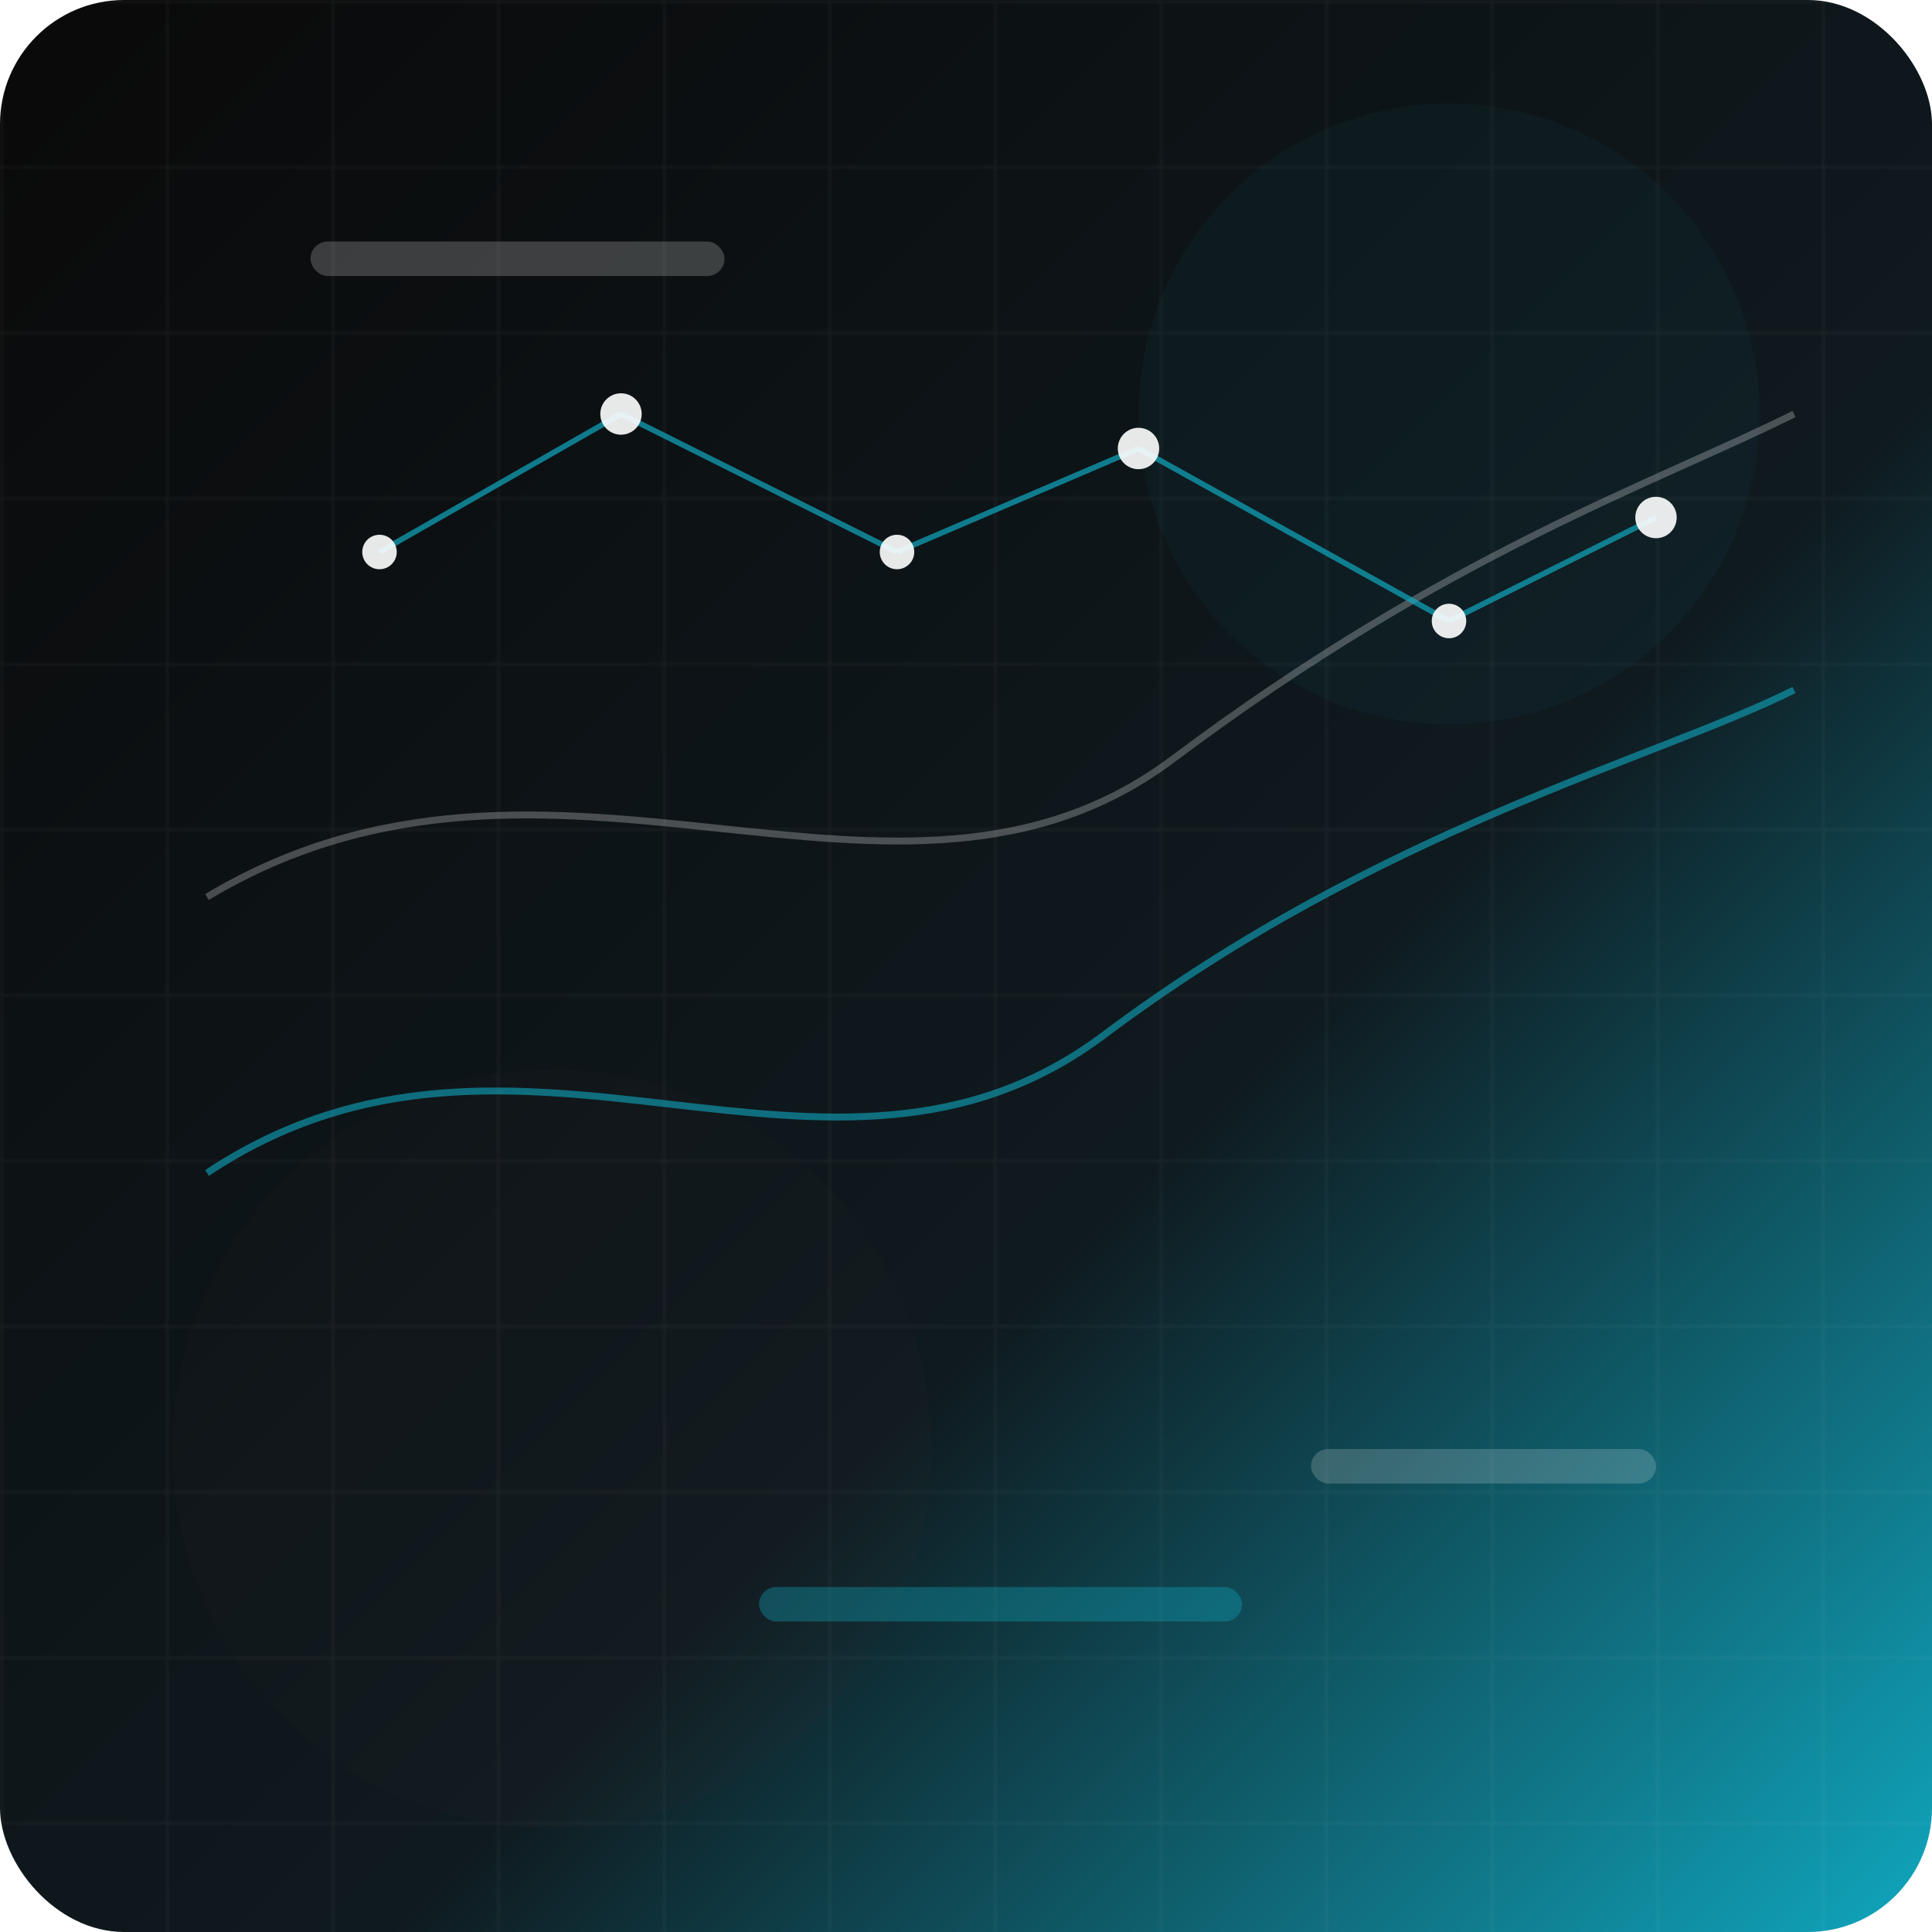 <svg xmlns="http://www.w3.org/2000/svg" width="560" height="560" viewBox="0 0 560 560" fill="none">
  <defs>
    <linearGradient id="bg" x1="0" y1="0" x2="1" y2="1">
      <stop offset="0%" stop-color="#0a0909" />
      <stop offset="60%" stop-color="#0f1a1f" />
      <stop offset="100%" stop-color="#10a8c0" />
    </linearGradient>
    <pattern id="grid" width="48" height="48" patternUnits="userSpaceOnUse">
      <path d="M48 0H0V48" stroke="#ffffff" stroke-opacity="0.06" stroke-width="1" />
    </pattern>
    <filter id="blur" x="-30%" y="-30%" width="160%" height="160%">
      <feGaussianBlur stdDeviation="16" />
    </filter>
  </defs>

  <rect width="560" height="560" rx="36" fill="url(#bg)" />
  <rect width="560" height="560" rx="36" fill="url(#grid)" />

  <circle cx="420" cy="120" r="90" fill="#10a8c0" opacity="0.2" filter="url(#blur)" />
  <circle cx="160" cy="420" r="110" fill="#5b4034" opacity="0.2" filter="url(#blur)" />

  <path d="M60 340 C 150 280, 240 360, 320 300 C 400 240, 480 220, 520 200" stroke="#10a8c0" stroke-opacity="0.6" stroke-width="2" fill="none" />
  <path d="M60 260 C 160 200, 260 280, 340 220 C 420 160, 480 140, 520 120" stroke="#ffffff" stroke-opacity="0.25" stroke-width="2" fill="none" />

  <g stroke="#10a8c0" stroke-opacity="0.7" stroke-width="1.6">
    <line x1="110" y1="160" x2="180" y2="120" />
    <line x1="180" y1="120" x2="260" y2="160" />
    <line x1="260" y1="160" x2="330" y2="130" />
    <line x1="330" y1="130" x2="420" y2="180" />
    <line x1="420" y1="180" x2="480" y2="150" />
  </g>

  <g fill="#ffffff" fill-opacity="0.9">
    <circle cx="110" cy="160" r="5" />
    <circle cx="180" cy="120" r="6" />
    <circle cx="260" cy="160" r="5" />
    <circle cx="330" cy="130" r="6" />
    <circle cx="420" cy="180" r="5" />
    <circle cx="480" cy="150" r="6" />
  </g>

  <rect x="90" y="70" width="120" height="10" rx="5" fill="#ffffff" opacity="0.2" />
  <rect x="380" y="420" width="100" height="10" rx="5" fill="#ffffff" opacity="0.18" />
  <rect x="220" y="460" width="140" height="10" rx="5" fill="#10a8c0" opacity="0.35" />
</svg>
